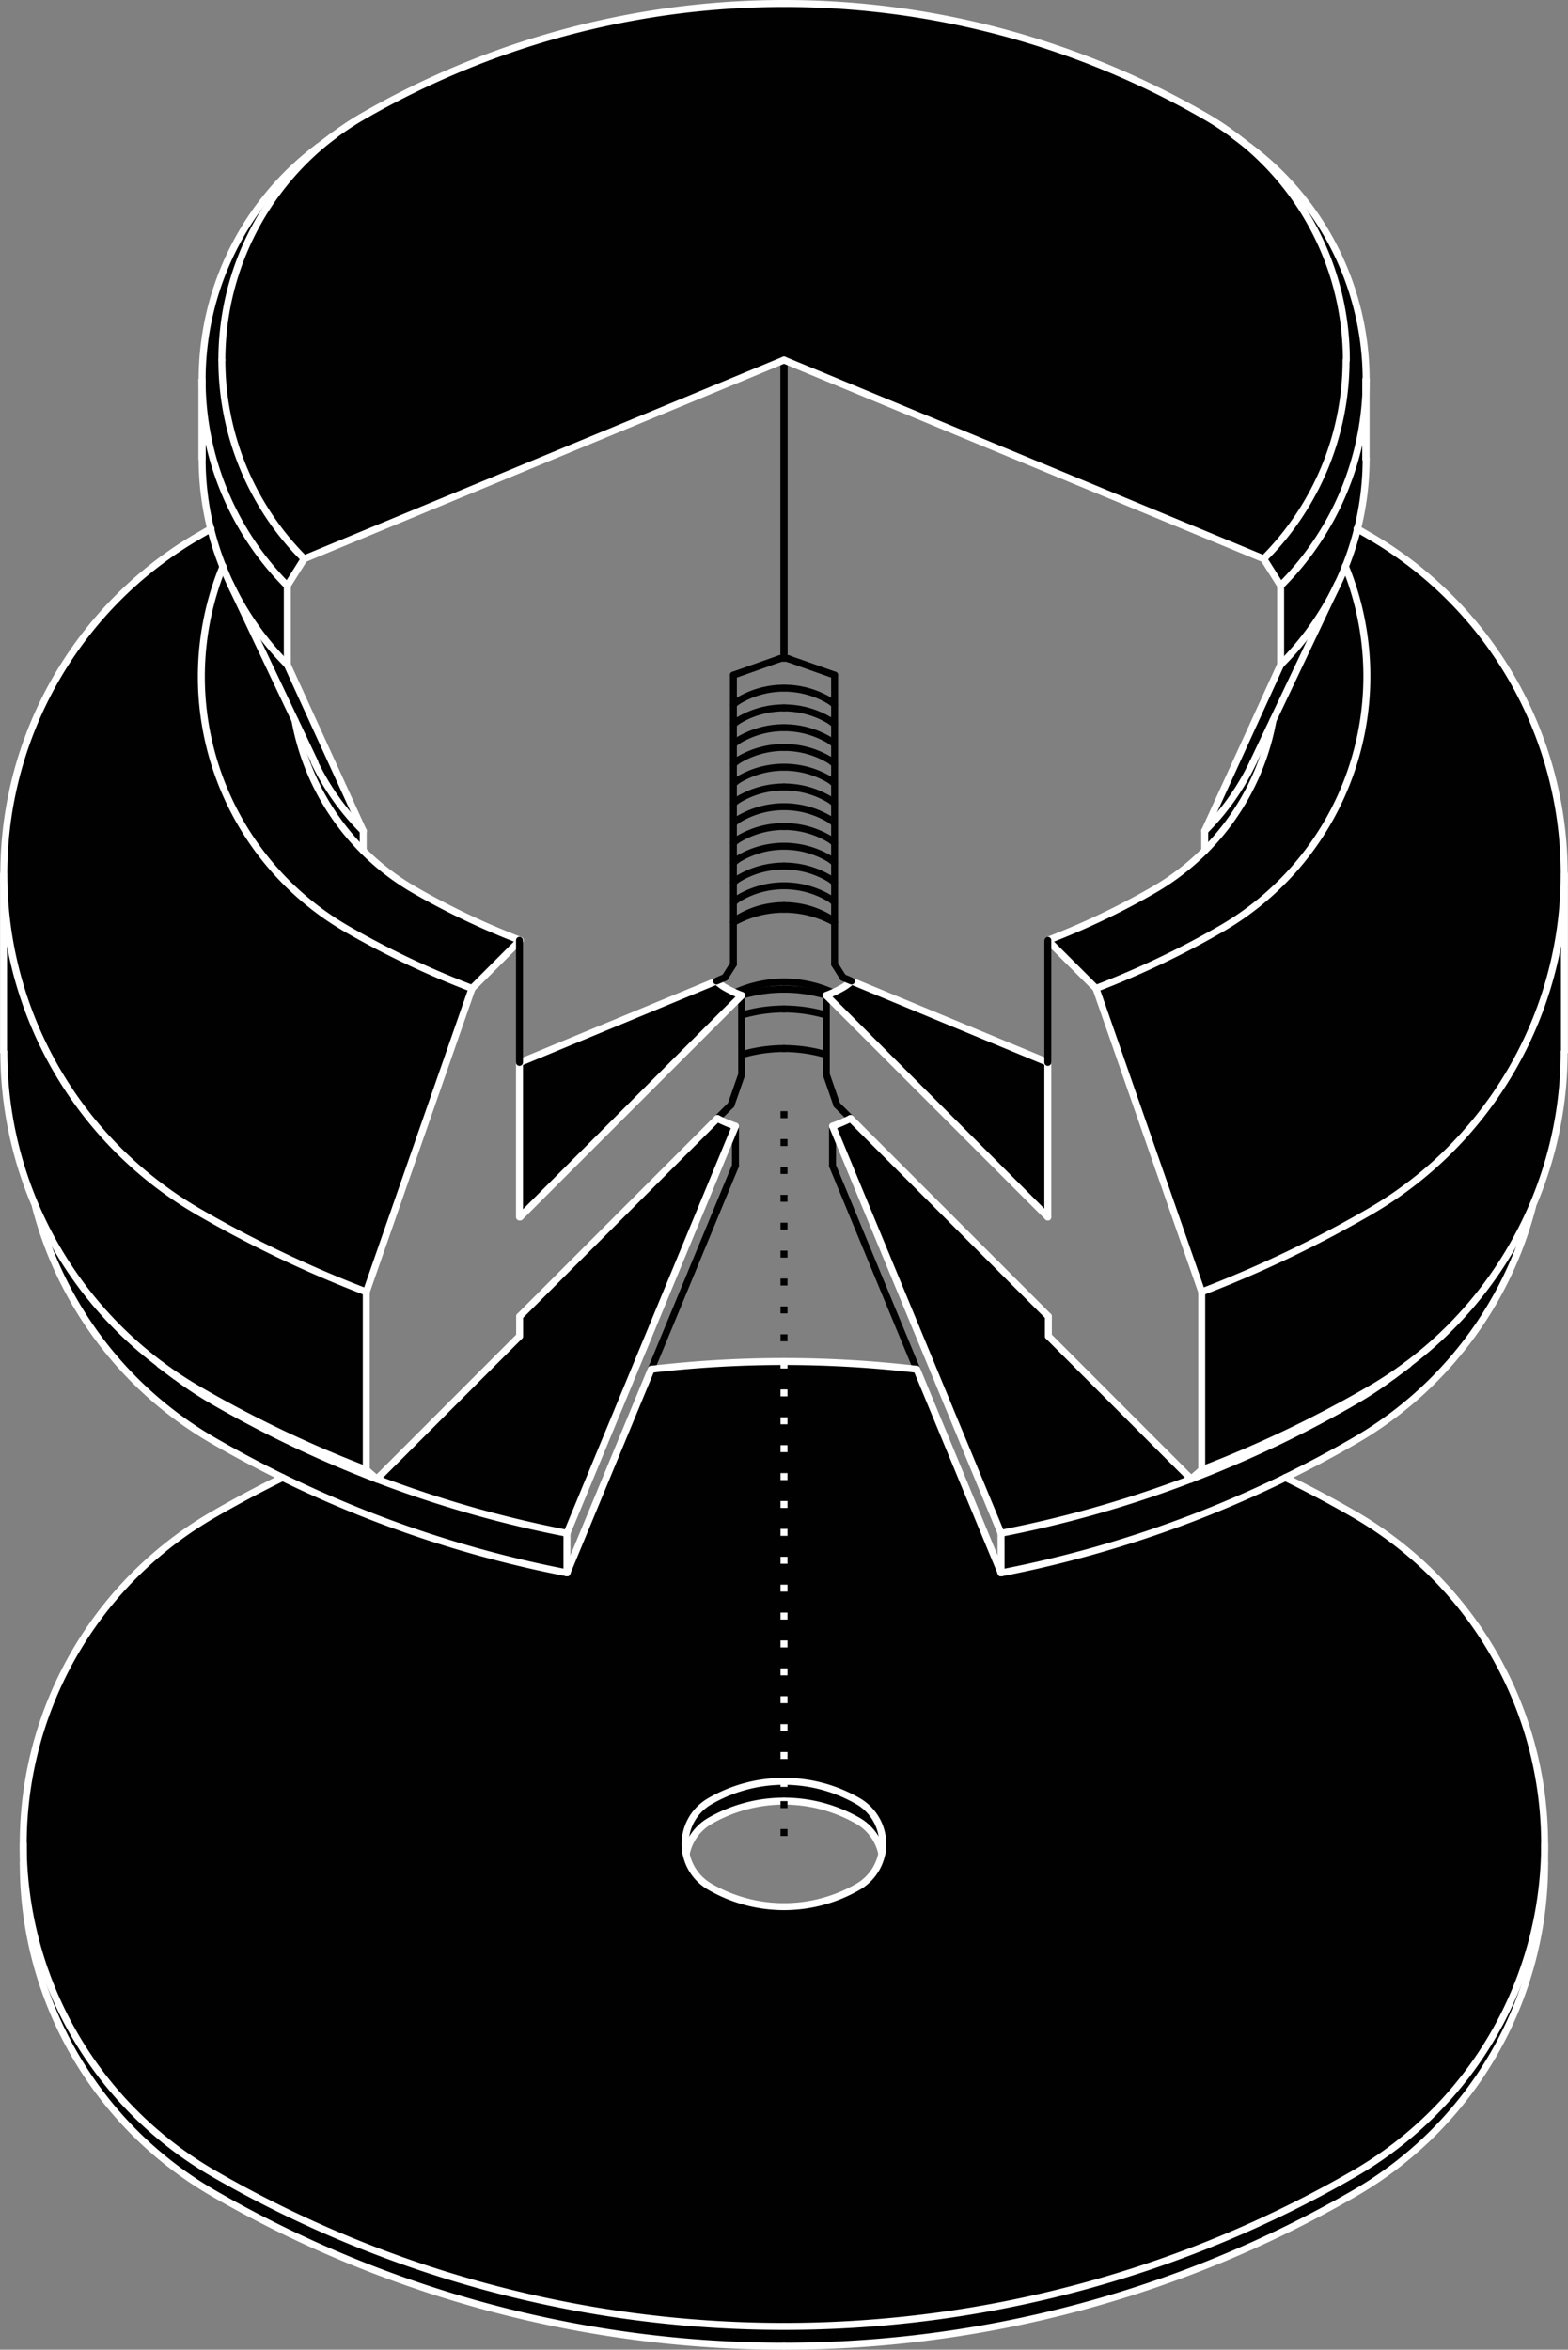 <svg xmlns="http://www.w3.org/2000/svg" viewBox="0 0 224.96 336.95"><rect x="0" y="0" width="224.96" height="336.95" fill="#808080" stroke="none"/><title>clamp</title><path d="M150.33,152.34v22.18l-31.78-31.78a17,17,0,0,0,2.43-1.17,5.37,5.37,0,0,0,1.17-.9Z" fill="#010101"/><path d="M102.8,140.67a5.37,5.37,0,0,0,1.17.9,17,17,0,0,0,2.43,1.17L74.62,174.52V152.34Z" fill="#010101"/><path d="M181.31,80.14,112.47,51.63,43.64,80.14,41.22,84V95.31l10.89,23.84V122a35,35,0,0,0,7.32,5.62,105.61,105.61,0,0,0,15.19,7.23l-6.9,6.91L52.55,185.26v25.51l1.51,1.31L74.54,191.6v-2.83l28.38-28.38a22,22,0,0,0,2.6,1.1L81.33,219.87v5.67l12.09-29.19a164.11,164.11,0,0,1,38.11,0l12.09,29.19v-5.67l-24.19-58.38a22,22,0,0,0,2.6-1.1l28.37,28.38v2.83l20.49,20.48,1.51-1.31V185.26l-15.17-43.52-6.9-6.91a105.61,105.61,0,0,0,15.19-7.23,35,35,0,0,0,7.32-5.62v-2.83l10.89-23.84V84Zm-58.21,181a21.25,21.25,0,0,0-21.26,0,7.13,7.13,0,0,0-3.4,4.72,7.11,7.11,0,0,0,3.4,4.72,21.25,21.25,0,0,0,21.26,0,7,7,0,0,0,3.4-4.72A7.07,7.07,0,0,0,123.1,261.12Zm-10.63,75.33a163.8,163.8,0,0,1-81.85-21.93A54.59,54.59,0,0,1,3.34,267.26v-2.84a54.57,54.57,0,0,1,27.28-47.25q4.87-2.82,9.93-5.29c-3.37-1.64-6.68-3.41-9.93-5.28A54.54,54.54,0,0,1,5.08,173,55.88,55.88,0,0,1,.51,150.84V125.33a56,56,0,0,1,28-48.49l1.73-1A41.61,41.61,0,0,1,29,65.8V54.46a41.73,41.73,0,0,1,16.7-33.39L48,19.37a40.16,40.16,0,0,1,4-2.67,121,121,0,0,1,121,0,40.16,40.16,0,0,1,4,2.67l2.27,1.7A41.73,41.73,0,0,1,196,54.46V65.8a41.61,41.61,0,0,1-1.24,10.06l1.73,1a56,56,0,0,1,28,48.49v25.51A55.88,55.88,0,0,1,219.87,173a54.54,54.54,0,0,1-25.54,33.61c-3.25,1.87-6.56,3.64-9.93,5.28q5.06,2.48,9.93,5.29a54.57,54.57,0,0,1,27.28,47.25v2.84a54.59,54.59,0,0,1-27.28,47.26A163.81,163.81,0,0,1,112.47,336.45Z" fill="#010101"/><line x1="105.22" y1="138.26" x2="104.01" y2="140.17" fill="none" stroke="#010101" stroke-linecap="round" stroke-linejoin="round"/><line x1="119.74" y1="138.26" x2="120.95" y2="140.17" fill="none" stroke="#010101" stroke-linecap="round" stroke-linejoin="round"/><line x1="106.4" y1="142.74" x2="106.41" y2="151.24" fill="none" stroke="#010101" stroke-linecap="round" stroke-linejoin="round"/><line x1="118.55" y1="142.74" x2="118.55" y2="151.24" fill="none" stroke="#010101" stroke-linecap="round" stroke-linejoin="round"/><line x1="112.48" y1="51.63" x2="112.48" y2="94.37" fill="none" stroke="#010101" stroke-linecap="round" stroke-linejoin="round"/><line x1="111.81" y1="94.48" x2="105.22" y2="96.81" fill="none" stroke="#010101" stroke-linecap="round" stroke-linejoin="round"/><path d="M112.48,94.37a2.19,2.19,0,0,0-.67.11" fill="none" stroke="#010101" stroke-linecap="round" stroke-linejoin="round"/><path d="M105.22,132.27a14.89,14.89,0,0,1,7.26-1.89" fill="none" stroke="#010101" stroke-linecap="round" stroke-linejoin="round"/><line x1="105.22" y1="138.26" x2="105.22" y2="96.81" fill="none" stroke="#010101" stroke-linecap="round" stroke-linejoin="round"/><line x1="112.48" y1="51.63" x2="112.48" y2="94.37" fill="none" stroke="#010101" stroke-linecap="round" stroke-linejoin="round"/><line x1="113.14" y1="94.48" x2="119.74" y2="96.81" fill="none" stroke="#010101" stroke-linecap="round" stroke-linejoin="round"/><path d="M113.14,94.48a2.12,2.12,0,0,0-.66-.11" fill="none" stroke="#010101" stroke-linecap="round" stroke-linejoin="round"/><path d="M119.74,132.27a14.89,14.89,0,0,0-7.26-1.89" fill="none" stroke="#010101" stroke-linecap="round" stroke-linejoin="round"/><line x1="119.74" y1="138.26" x2="119.74" y2="96.81" fill="none" stroke="#010101" stroke-linecap="round" stroke-linejoin="round"/><line x1="106.41" y1="154.07" x2="104.89" y2="158.43" fill="none" stroke="#010101" stroke-linecap="round" stroke-linejoin="round"/><line x1="105.52" y1="167.16" x2="105.52" y2="161.49" fill="none" stroke="#010101" stroke-linecap="round" stroke-linejoin="round"/><line x1="93.43" y1="196.35" x2="105.52" y2="167.16" fill="none" stroke="#010101" stroke-linecap="round" stroke-linejoin="round"/><line x1="102.92" y1="160.39" x2="104.89" y2="158.43" fill="none" stroke="#010101" stroke-linecap="round" stroke-linejoin="round"/><line x1="106.41" y1="151.24" x2="106.41" y2="154.07" fill="none" stroke="#010101" stroke-linecap="round" stroke-linejoin="round"/><line x1="118.55" y1="154.07" x2="120.06" y2="158.43" fill="none" stroke="#010101" stroke-linecap="round" stroke-linejoin="round"/><line x1="119.44" y1="167.16" x2="119.44" y2="161.49" fill="none" stroke="#010101" stroke-linecap="round" stroke-linejoin="round"/><line x1="131.53" y1="196.35" x2="119.44" y2="167.16" fill="none" stroke="#010101" stroke-linecap="round" stroke-linejoin="round"/><line x1="122.03" y1="160.39" x2="120.06" y2="158.43" fill="none" stroke="#010101" stroke-linecap="round" stroke-linejoin="round"/><line x1="118.55" y1="151.24" x2="118.55" y2="154.07" fill="none" stroke="#010101" stroke-linecap="round" stroke-linejoin="round"/><path d="M105.22,132.24a4.1,4.1,0,0,1,.88-.67,12.76,12.76,0,0,1,6.38-1.71" fill="none" stroke="#010101" stroke-linecap="round" stroke-linejoin="round"/><path d="M105.22,129.41a4.49,4.49,0,0,1,.88-.68,12.76,12.76,0,0,1,6.38-1.71" fill="none" stroke="#010101" stroke-linecap="round" stroke-linejoin="round"/><path d="M119.74,132.24a4.36,4.36,0,0,0-.88-.67,12.76,12.76,0,0,0-6.38-1.71" fill="none" stroke="#010101" stroke-linecap="round" stroke-linejoin="round"/><path d="M119.74,129.41a4.81,4.81,0,0,0-.88-.68,12.76,12.76,0,0,0-6.38-1.71" fill="none" stroke="#010101" stroke-linecap="round" stroke-linejoin="round"/><path d="M105.22,126.57a4.1,4.1,0,0,1,.88-.67,12.76,12.76,0,0,1,6.38-1.71" fill="none" stroke="#010101" stroke-linecap="round" stroke-linejoin="round"/><path d="M105.22,123.74a4.49,4.49,0,0,1,.88-.68,12.76,12.76,0,0,1,6.38-1.71" fill="none" stroke="#010101" stroke-linecap="round" stroke-linejoin="round"/><path d="M105.22,120.9a4.1,4.1,0,0,1,.88-.67,12.76,12.76,0,0,1,6.38-1.71" fill="none" stroke="#010101" stroke-linecap="round" stroke-linejoin="round"/><path d="M105.22,118.07a4.49,4.49,0,0,1,.88-.68,12.76,12.76,0,0,1,6.38-1.71" fill="none" stroke="#010101" stroke-linecap="round" stroke-linejoin="round"/><path d="M105.22,115.23a4.1,4.1,0,0,1,.88-.67,12.76,12.76,0,0,1,6.38-1.71" fill="none" stroke="#010101" stroke-linecap="round" stroke-linejoin="round"/><path d="M105.22,112.4a4.49,4.49,0,0,1,.88-.68,12.75,12.75,0,0,1,6.38-1.7" fill="none" stroke="#010101" stroke-linecap="round" stroke-linejoin="round"/><path d="M105.22,109.57a4.14,4.14,0,0,1,.88-.68,12.76,12.76,0,0,1,6.38-1.71" fill="none" stroke="#010101" stroke-linecap="round" stroke-linejoin="round"/><path d="M105.22,106.73a4.1,4.1,0,0,1,.88-.67,12.76,12.76,0,0,1,6.38-1.71" fill="none" stroke="#010101" stroke-linecap="round" stroke-linejoin="round"/><path d="M105.22,103.9a4.14,4.14,0,0,1,.88-.68,12.76,12.76,0,0,1,6.38-1.71" fill="none" stroke="#010101" stroke-linecap="round" stroke-linejoin="round"/><path d="M105.22,101.06a4.1,4.1,0,0,1,.88-.67,12.76,12.76,0,0,1,6.38-1.71" fill="none" stroke="#010101" stroke-linecap="round" stroke-linejoin="round"/><path d="M119.74,126.57a4.36,4.36,0,0,0-.88-.67,12.76,12.76,0,0,0-6.38-1.71" fill="none" stroke="#010101" stroke-linecap="round" stroke-linejoin="round"/><path d="M119.74,123.74a4.81,4.81,0,0,0-.88-.68,12.76,12.76,0,0,0-6.38-1.71" fill="none" stroke="#010101" stroke-linecap="round" stroke-linejoin="round"/><path d="M119.74,120.9a4.36,4.36,0,0,0-.88-.67,12.76,12.76,0,0,0-6.38-1.71" fill="none" stroke="#010101" stroke-linecap="round" stroke-linejoin="round"/><path d="M119.74,118.07a4.81,4.81,0,0,0-.88-.68,12.76,12.76,0,0,0-6.38-1.71" fill="none" stroke="#010101" stroke-linecap="round" stroke-linejoin="round"/><path d="M119.74,115.23a4.36,4.36,0,0,0-.88-.67,12.76,12.76,0,0,0-6.38-1.71" fill="none" stroke="#010101" stroke-linecap="round" stroke-linejoin="round"/><path d="M119.74,112.4a4.81,4.81,0,0,0-.88-.68,12.75,12.75,0,0,0-6.38-1.7" fill="none" stroke="#010101" stroke-linecap="round" stroke-linejoin="round"/><path d="M119.74,109.57a4.41,4.41,0,0,0-.88-.68,12.76,12.76,0,0,0-6.38-1.71" fill="none" stroke="#010101" stroke-linecap="round" stroke-linejoin="round"/><path d="M119.74,106.73a4.36,4.36,0,0,0-.88-.67,12.76,12.76,0,0,0-6.38-1.71" fill="none" stroke="#010101" stroke-linecap="round" stroke-linejoin="round"/><path d="M119.74,103.9a4.41,4.41,0,0,0-.88-.68,12.76,12.76,0,0,0-6.38-1.71" fill="none" stroke="#010101" stroke-linecap="round" stroke-linejoin="round"/><path d="M119.74,101.06a4.36,4.36,0,0,0-.88-.67,12.76,12.76,0,0,0-6.38-1.71" fill="none" stroke="#010101" stroke-linecap="round" stroke-linejoin="round"/><line x1="22.9" y1="195.63" x2="25.17" y2="197.33" fill="none" stroke="#fff" stroke-linecap="round" stroke-linejoin="round"/><path d="M3.34,267.26a54.56,54.56,0,0,0,27.29,47.26,163.75,163.75,0,0,0,81.85,21.93" fill="none" stroke="#fff" stroke-linecap="round" stroke-linejoin="round"/><path d="M40.55,211.88c-3.36,1.65-6.68,3.42-9.92,5.29a54.55,54.55,0,0,0,0,94.51,163.65,163.65,0,0,0,81.85,21.93" fill="none" stroke="#fff" stroke-linecap="round" stroke-linejoin="round"/><path d="M112.48,195.24a163.8,163.8,0,0,0-19,1.11" fill="none" stroke="#fff" stroke-linecap="round" stroke-linejoin="round"/><line x1="3.34" y1="264.43" x2="3.34" y2="267.26" fill="none" stroke="#fff" stroke-linecap="round" stroke-linejoin="round"/><path d="M112.48,255.44a21.22,21.22,0,0,0-10.63,2.85,7.07,7.07,0,0,0,0,12.27,21.22,21.22,0,0,0,10.63,2.85" fill="none" stroke="#fff" stroke-linecap="round" stroke-linejoin="round"/><path d="M112.48,258.28a21.31,21.31,0,0,0-10.63,2.84,7.09,7.09,0,0,0-3.4,4.72" fill="none" stroke="#fff" stroke-linecap="round" stroke-linejoin="round"/><line x1="0.51" y1="125.33" x2="0.51" y2="150.84" fill="none" stroke="#fff" stroke-linecap="round" stroke-linejoin="round"/><line x1="29" y1="65.8" x2="29" y2="54.46" fill="none" stroke="#fff" stroke-linecap="round" stroke-linejoin="round"/><line x1="29" y1="65.8" x2="29" y2="54.46" fill="none" stroke="#fff" stroke-linecap="round" stroke-linejoin="round"/><line x1="29" y1="65.8" x2="29" y2="54.46" fill="none" stroke="#fff" stroke-linecap="round" stroke-linejoin="round"/><path d="M5.08,173A54.55,54.55,0,0,0,30.63,206.6a163.58,163.58,0,0,0,50.71,18.94" fill="none" stroke="#fff" stroke-linecap="round" stroke-linejoin="round"/><line x1="22.9" y1="195.63" x2="25.17" y2="197.33" fill="none" stroke="#fff" stroke-linecap="round" stroke-linejoin="round"/><path d="M112.48,140.82a16.88,16.88,0,0,0-7,1.52" fill="none" stroke="#010101" stroke-linecap="round" stroke-linejoin="round"/><path d="M112.48,141.85a21.25,21.25,0,0,0-6.08.89" fill="none" stroke="#010101" stroke-linecap="round" stroke-linejoin="round"/><line x1="112.48" y1="51.63" x2="43.64" y2="80.14" fill="none" stroke="#fff" stroke-linecap="round" stroke-linejoin="round"/><path d="M45.69,21.07A41.72,41.72,0,0,0,29,54.46" fill="none" stroke="#fff" stroke-linecap="round" stroke-linejoin="round"/><path d="M112.48.5A121,121,0,0,0,52,16.71,40.32,40.32,0,0,0,31.83,51.63" fill="none" stroke="#fff" stroke-linecap="round" stroke-linejoin="round"/><line x1="45.69" y1="21.07" x2="47.96" y2="19.37" fill="none" stroke="#fff" stroke-linecap="round" stroke-linejoin="round"/><path d="M31.83,51.63A40.33,40.33,0,0,0,43.64,80.14" fill="none" stroke="#fff" stroke-linecap="round" stroke-linejoin="round"/><path d="M29,54.46A41.78,41.78,0,0,0,41.22,84" fill="none" stroke="#fff" stroke-linecap="round" stroke-linejoin="round"/><line x1="43.64" y1="80.14" x2="41.22" y2="83.98" fill="none" stroke="#fff" stroke-linecap="round" stroke-linejoin="round"/><path d="M41.22,95.32A41.78,41.78,0,0,1,29,65.8" fill="none" stroke="#fff" stroke-linecap="round" stroke-linejoin="round"/><line x1="41.22" y1="83.98" x2="41.22" y2="95.32" fill="none" stroke="#fff" stroke-linecap="round" stroke-linejoin="round"/><path d="M52.11,119.15a35.5,35.5,0,0,1-7-9.86" fill="none" stroke="#fff" stroke-linecap="round" stroke-linejoin="round"/><line x1="45.16" y1="109.29" x2="33.02" y2="83.68" fill="none" stroke="#fff" stroke-linecap="round" stroke-linejoin="round"/><line x1="52.11" y1="119.15" x2="41.22" y2="95.32" fill="none" stroke="#fff" stroke-linecap="round" stroke-linejoin="round"/><line x1="52.11" y1="119.15" x2="52.11" y2="121.99" fill="none" stroke="#fff" stroke-linecap="round" stroke-linejoin="round"/><line x1="74.62" y1="152.35" x2="102.8" y2="140.68" fill="none" stroke="#fff" stroke-linecap="round" stroke-linejoin="round"/><path d="M106.41,142.74a17.55,17.55,0,0,1-2.44-1.16,5.7,5.7,0,0,1-1.17-.9" fill="none" stroke="#fff" stroke-linecap="round" stroke-linejoin="round"/><line x1="106.41" y1="142.74" x2="74.62" y2="174.52" fill="none" stroke="#fff" stroke-linecap="round" stroke-linejoin="round"/><line x1="102.92" y1="160.39" x2="74.55" y2="188.77" fill="none" stroke="#fff" stroke-linecap="round" stroke-linejoin="round"/><line x1="74.55" y1="191.6" x2="54.07" y2="212.09" fill="none" stroke="#fff" stroke-linecap="round" stroke-linejoin="round"/><line x1="74.55" y1="191.6" x2="74.55" y2="188.77" fill="none" stroke="#fff" stroke-linecap="round" stroke-linejoin="round"/><path d="M81.34,219.87a163.33,163.33,0,0,1-50.71-18.94,54.73,54.73,0,0,1-5.46-3.6" fill="none" stroke="#fff" stroke-linecap="round" stroke-linejoin="round"/><path d="M52.55,210.77a167.06,167.06,0,0,1-24-11.45,56,56,0,0,1-28-48.48" fill="none" stroke="#fff" stroke-linecap="round" stroke-linejoin="round"/><line x1="54.07" y1="212.09" x2="52.55" y2="210.77" fill="none" stroke="#fff" stroke-linecap="round" stroke-linejoin="round"/><path d="M52.55,185.26a168.13,168.13,0,0,1-24-11.45,56,56,0,0,1,0-97l1.73-1" fill="none" stroke="#fff" stroke-linecap="round" stroke-linejoin="round"/><line x1="52.55" y1="210.77" x2="52.55" y2="185.26" fill="none" stroke="#fff" stroke-linecap="round" stroke-linejoin="round"/><path d="M67.72,141.74a125.66,125.66,0,0,1-18-8.55A41.79,41.79,0,0,1,32,81.21" fill="none" stroke="#fff" stroke-linecap="round" stroke-linejoin="round"/><line x1="52.55" y1="185.26" x2="67.72" y2="141.74" fill="none" stroke="#fff" stroke-linecap="round" stroke-linejoin="round"/><line x1="74.62" y1="134.84" x2="67.72" y2="141.74" fill="none" stroke="#fff" stroke-linecap="round" stroke-linejoin="round"/><path d="M105.52,161.49a20.46,20.46,0,0,1-2.6-1.1" fill="none" stroke="#fff" stroke-linecap="round" stroke-linejoin="round"/><path d="M106.41,145.57a21.48,21.48,0,0,1,6.07-.88" fill="none" stroke="#010101" stroke-linecap="round" stroke-linejoin="round"/><path d="M106.41,151.24a21.48,21.48,0,0,1,6.07-.88" fill="none" stroke="#010101" stroke-linecap="round" stroke-linejoin="round"/><line x1="105.52" y1="161.49" x2="81.34" y2="219.87" fill="none" stroke="#fff" stroke-linecap="round" stroke-linejoin="round"/><line x1="81.34" y1="219.87" x2="81.34" y2="225.54" fill="none" stroke="#fff" stroke-linecap="round" stroke-linejoin="round"/><line x1="93.43" y1="196.35" x2="81.34" y2="225.54" fill="none" stroke="#fff" stroke-linecap="round" stroke-linejoin="round"/><path d="M74.62,134.84a108.31,108.31,0,0,1-15.19-7.23,35.4,35.4,0,0,1-17.11-24.3" fill="none" stroke="#fff" stroke-linecap="round" stroke-linejoin="round"/><line x1="202.05" y1="195.63" x2="199.78" y2="197.33" fill="none" stroke="#fff" stroke-linecap="round" stroke-linejoin="round"/><path d="M221.61,267.26a54.57,54.57,0,0,1-27.28,47.26,163.8,163.8,0,0,1-81.85,21.93" fill="none" stroke="#fff" stroke-linecap="round" stroke-linejoin="round"/><path d="M184.4,211.88q5.06,2.48,9.93,5.29a54.57,54.57,0,0,1,0,94.51,163.7,163.7,0,0,1-81.85,21.93" fill="none" stroke="#fff" stroke-linecap="round" stroke-linejoin="round"/><path d="M112.48,195.24a163.93,163.93,0,0,1,19,1.11" fill="none" stroke="#fff" stroke-linecap="round" stroke-linejoin="round"/><line x1="221.61" y1="264.43" x2="221.61" y2="267.26" fill="none" stroke="#fff" stroke-linecap="round" stroke-linejoin="round"/><path d="M112.48,255.44a21.22,21.22,0,0,1,10.63,2.85,7.09,7.09,0,0,1,0,12.27,21.22,21.22,0,0,1-10.63,2.85" fill="none" stroke="#fff" stroke-linecap="round" stroke-linejoin="round"/><path d="M112.48,258.28a21.31,21.31,0,0,1,10.63,2.84,7.15,7.15,0,0,1,3.4,4.72" fill="none" stroke="#fff" stroke-linecap="round" stroke-linejoin="round"/><line x1="224.45" y1="125.33" x2="224.45" y2="150.84" fill="none" stroke="#fff" stroke-linecap="round" stroke-linejoin="round"/><line x1="195.96" y1="65.8" x2="195.96" y2="54.46" fill="none" stroke="#fff" stroke-linecap="round" stroke-linejoin="round"/><line x1="195.96" y1="65.8" x2="195.96" y2="54.46" fill="none" stroke="#fff" stroke-linecap="round" stroke-linejoin="round"/><line x1="195.96" y1="65.8" x2="195.96" y2="54.46" fill="none" stroke="#fff" stroke-linecap="round" stroke-linejoin="round"/><path d="M219.88,173a54.55,54.55,0,0,1-25.55,33.61,163.68,163.68,0,0,1-50.71,18.94" fill="none" stroke="#fff" stroke-linecap="round" stroke-linejoin="round"/><line x1="202.05" y1="195.63" x2="199.78" y2="197.33" fill="none" stroke="#fff" stroke-linecap="round" stroke-linejoin="round"/><path d="M112.48,140.82a16.83,16.83,0,0,1,7,1.52" fill="none" stroke="#010101" stroke-linecap="round" stroke-linejoin="round"/><path d="M112.48,141.85a21.18,21.18,0,0,1,6.07.89" fill="none" stroke="#010101" stroke-linecap="round" stroke-linejoin="round"/><line x1="112.48" y1="51.63" x2="181.31" y2="80.14" fill="none" stroke="#fff" stroke-linecap="round" stroke-linejoin="round"/><path d="M179.26,21.07A41.73,41.73,0,0,1,196,54.46" fill="none" stroke="#fff" stroke-linecap="round" stroke-linejoin="round"/><path d="M112.48.5A120.94,120.94,0,0,1,173,16.71a40.3,40.3,0,0,1,20.16,34.92" fill="none" stroke="#fff" stroke-linecap="round" stroke-linejoin="round"/><line x1="179.26" y1="21.07" x2="176.99" y2="19.37" fill="none" stroke="#fff" stroke-linecap="round" stroke-linejoin="round"/><path d="M193.12,51.63a40.29,40.29,0,0,1-11.81,28.51" fill="none" stroke="#fff" stroke-linecap="round" stroke-linejoin="round"/><path d="M196,54.46A41.75,41.75,0,0,1,183.73,84" fill="none" stroke="#fff" stroke-linecap="round" stroke-linejoin="round"/><line x1="181.31" y1="80.14" x2="183.73" y2="83.98" fill="none" stroke="#fff" stroke-linecap="round" stroke-linejoin="round"/><path d="M183.73,95.32A41.75,41.75,0,0,0,196,65.8" fill="none" stroke="#fff" stroke-linecap="round" stroke-linejoin="round"/><line x1="183.73" y1="83.98" x2="183.73" y2="95.32" fill="none" stroke="#fff" stroke-linecap="round" stroke-linejoin="round"/><path d="M172.84,119.15a35.09,35.09,0,0,0,6.95-9.86" fill="none" stroke="#fff" stroke-linecap="round" stroke-linejoin="round"/><line x1="179.79" y1="109.29" x2="191.94" y2="83.68" fill="none" stroke="#fff" stroke-linecap="round" stroke-linejoin="round"/><line x1="172.84" y1="119.15" x2="183.73" y2="95.32" fill="none" stroke="#fff" stroke-linecap="round" stroke-linejoin="round"/><line x1="172.84" y1="119.15" x2="172.84" y2="121.99" fill="none" stroke="#fff" stroke-linecap="round" stroke-linejoin="round"/><line x1="150.33" y1="152.35" x2="122.16" y2="140.68" fill="none" stroke="#fff" stroke-linecap="round" stroke-linejoin="round"/><path d="M118.54,142.74a17,17,0,0,0,2.44-1.16,5.76,5.76,0,0,0,1.18-.9" fill="none" stroke="#fff" stroke-linecap="round" stroke-linejoin="round"/><line x1="118.55" y1="142.74" x2="150.33" y2="174.52" fill="none" stroke="#fff" stroke-linecap="round" stroke-linejoin="round"/><line x1="122.03" y1="160.39" x2="150.41" y2="188.77" fill="none" stroke="#fff" stroke-linecap="round" stroke-linejoin="round"/><line x1="150.41" y1="191.6" x2="170.89" y2="212.09" fill="none" stroke="#fff" stroke-linecap="round" stroke-linejoin="round"/><line x1="150.41" y1="191.6" x2="150.41" y2="188.77" fill="none" stroke="#fff" stroke-linecap="round" stroke-linejoin="round"/><path d="M143.62,219.87a163.42,163.42,0,0,0,50.71-18.94,53.46,53.46,0,0,0,5.45-3.6" fill="none" stroke="#fff" stroke-linecap="round" stroke-linejoin="round"/><path d="M172.41,210.77a167.45,167.45,0,0,0,24-11.45,56,56,0,0,0,28-48.48" fill="none" stroke="#fff" stroke-linecap="round" stroke-linejoin="round"/><line x1="170.89" y1="212.09" x2="172.41" y2="210.77" fill="none" stroke="#fff" stroke-linecap="round" stroke-linejoin="round"/><path d="M172.41,185.26a168.53,168.53,0,0,0,24-11.45,56,56,0,0,0,0-97l-1.72-1" fill="none" stroke="#fff" stroke-linecap="round" stroke-linejoin="round"/><line x1="172.41" y1="210.77" x2="172.41" y2="185.26" fill="none" stroke="#fff" stroke-linecap="round" stroke-linejoin="round"/><path d="M157.24,141.74a125.55,125.55,0,0,0,17.95-8.55,41.81,41.81,0,0,0,17.82-52" fill="none" stroke="#fff" stroke-linecap="round" stroke-linejoin="round"/><line x1="172.41" y1="185.26" x2="157.24" y2="141.74" fill="none" stroke="#fff" stroke-linecap="round" stroke-linejoin="round"/><line x1="150.33" y1="134.84" x2="157.24" y2="141.74" fill="none" stroke="#fff" stroke-linecap="round" stroke-linejoin="round"/><line x1="150.33" y1="152.35" x2="150.33" y2="174.52" fill="none" stroke="#fff" stroke-linecap="round" stroke-linejoin="round"/><path d="M119.44,161.49a21,21,0,0,0,2.59-1.1" fill="none" stroke="#fff" stroke-linecap="round" stroke-linejoin="round"/><path d="M118.55,145.57a21.53,21.53,0,0,0-6.07-.88" fill="none" stroke="#010101" stroke-linecap="round" stroke-linejoin="round"/><path d="M118.55,151.24a21.53,21.53,0,0,0-6.07-.88" fill="none" stroke="#010101" stroke-linecap="round" stroke-linejoin="round"/><line x1="119.44" y1="161.49" x2="143.62" y2="219.87" fill="none" stroke="#fff" stroke-linecap="round" stroke-linejoin="round"/><line x1="143.62" y1="219.87" x2="143.62" y2="225.54" fill="none" stroke="#fff" stroke-linecap="round" stroke-linejoin="round"/><line x1="131.53" y1="196.35" x2="143.62" y2="225.54" fill="none" stroke="#fff" stroke-linecap="round" stroke-linejoin="round"/><path d="M150.33,134.84a107.25,107.25,0,0,0,15.19-7.23,35.37,35.37,0,0,0,17.11-24.3" fill="none" stroke="#fff" stroke-linecap="round" stroke-linejoin="round"/><line x1="150.33" y1="152.35" x2="150.33" y2="134.84" fill="none" stroke="#010101" stroke-linecap="round" stroke-linejoin="round"/><line x1="74.53" y1="152.35" x2="74.53" y2="174.52" fill="none" stroke="#fff" stroke-linecap="round" stroke-linejoin="round"/><line x1="74.53" y1="152.35" x2="74.53" y2="134.84" fill="none" stroke="#010101" stroke-linecap="round" stroke-linejoin="round"/><line x1="120.95" y1="140.17" x2="122.16" y2="140.68" fill="none" stroke="#010101" stroke-linecap="round" stroke-linejoin="round"/><line x1="102.8" y1="140.68" x2="104.01" y2="140.17" fill="none" stroke="#010101" stroke-linecap="round" stroke-linejoin="round"/><line x1="112.48" y1="159.34" x2="112.48" y2="195.24" fill="none" stroke="#010101" stroke-linejoin="round" stroke-dasharray="1 3"/><line x1="112.48" y1="258.28" x2="112.48" y2="264.43" fill="none" stroke="#010101" stroke-linejoin="round" stroke-dasharray="1 3"/><line x1="112.48" y1="195.24" x2="112.48" y2="258.28" fill="none" stroke="#fff" stroke-miterlimit="10" stroke-dasharray="1 3"/></svg>